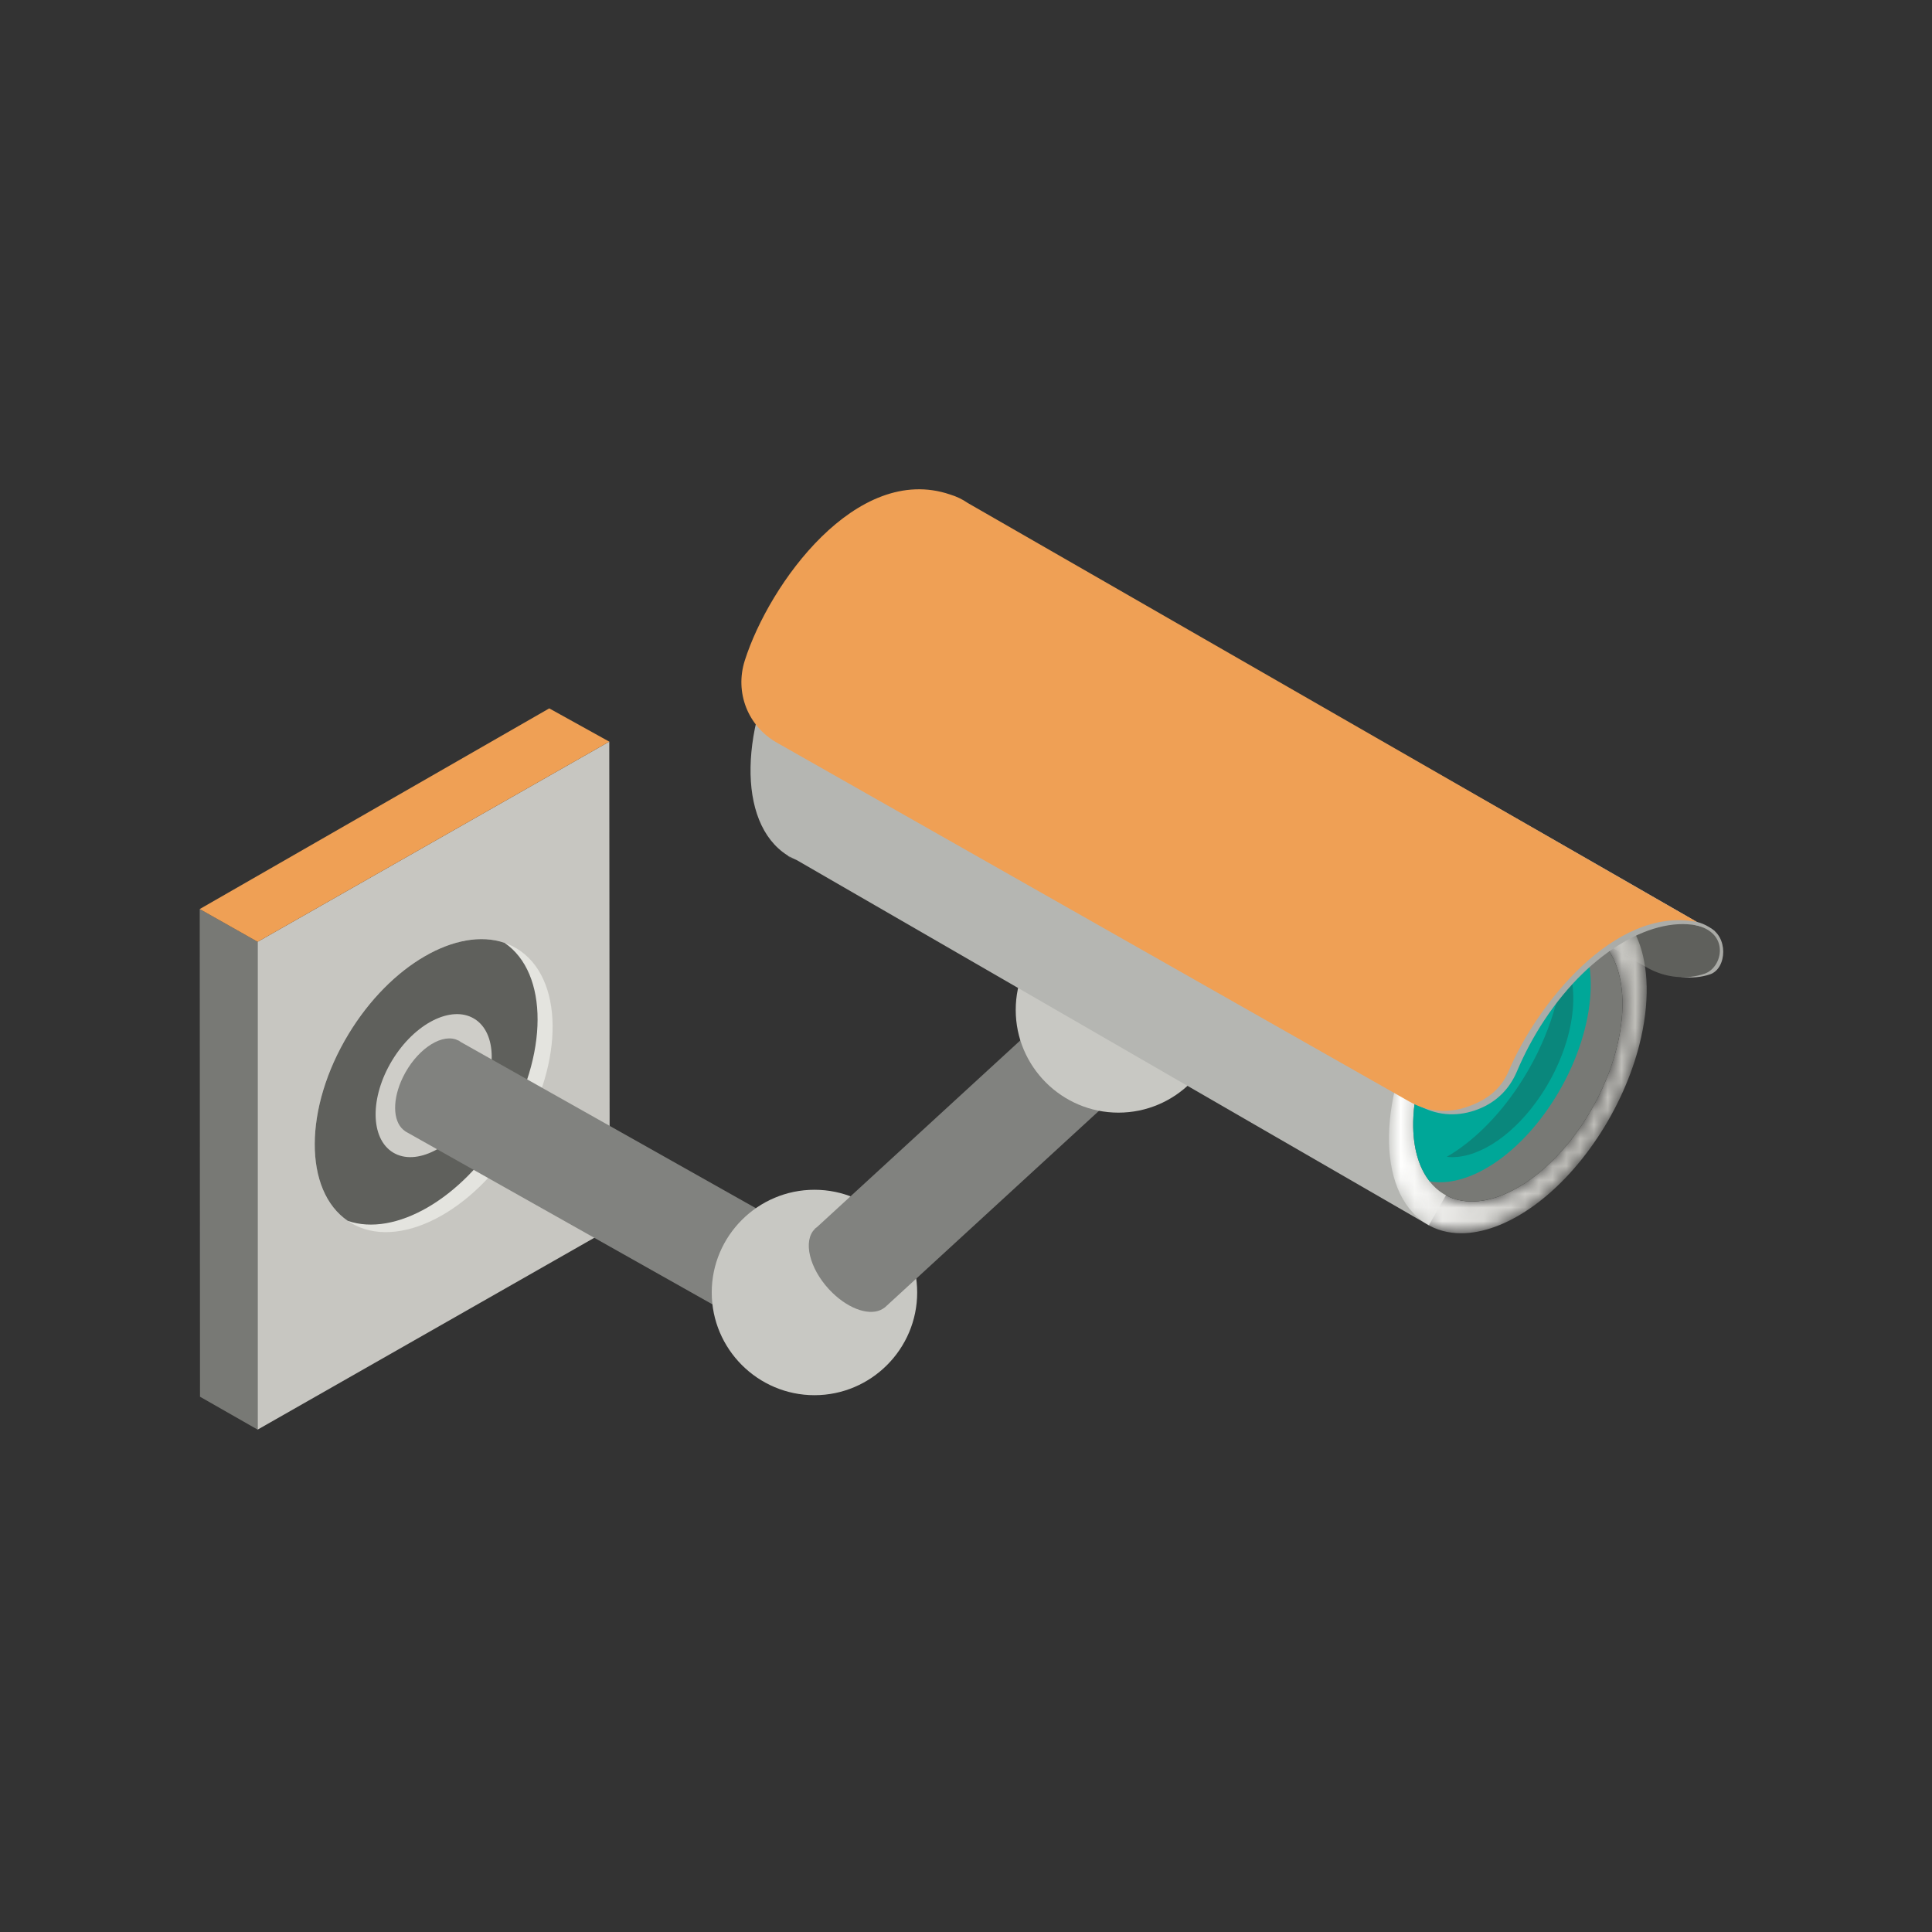 <svg width="140" height="140" viewBox="0 0 140 140" fill="none" xmlns="http://www.w3.org/2000/svg">
<rect x="0" y="0" width="140" height="140" fill="#333333" stroke="none"/>
<path fill-rule="evenodd" clip-rule="evenodd" d="M18.671 103.597V68.246L14.473 65.874L14.493 101.212L18.671 103.597Z" fill="#787975"/>
<path fill-rule="evenodd" clip-rule="evenodd" d="M44.15 53.742L18.67 68.246V103.595L44.182 89.058L44.15 53.742Z" fill="#C7C6C1"/>
<path fill-rule="evenodd" clip-rule="evenodd" d="M44.15 53.742L18.67 68.246L14.473 65.874L39.801 51.332L44.15 53.742Z" fill="#EFA055"/>
<path fill-rule="evenodd" clip-rule="evenodd" d="M37.594 82.407C34.27 87.893 28.812 90.667 25.405 88.603C22 86.538 21.933 80.416 25.256 74.93C28.581 69.445 34.039 66.67 37.446 68.735C40.852 70.799 40.919 76.922 37.594 82.407Z" fill="#E4E4DF"/>
<path fill-rule="evenodd" clip-rule="evenodd" d="M36.505 81.862C33.457 86.894 28.613 89.643 25.204 88.47C22 86.288 22.001 80.304 25.257 74.93C28.306 69.899 33.15 67.15 36.56 68.322C39.764 70.505 39.762 76.488 36.505 81.862Z" fill="#5F605C"/>
<path fill-rule="evenodd" clip-rule="evenodd" d="M33.761 80.159C32.138 82.837 29.474 84.191 27.811 83.183C26.149 82.176 26.116 79.187 27.738 76.51C29.361 73.832 32.025 72.478 33.688 73.486C35.351 74.493 35.383 77.482 33.761 80.159Z" fill="#5F605C"/>
<path fill-rule="evenodd" clip-rule="evenodd" d="M34.436 80.494C32.814 83.171 30.15 84.525 28.487 83.518C26.824 82.51 26.792 79.522 28.414 76.844C30.037 74.166 32.701 72.812 34.364 73.82C36.026 74.827 36.059 77.816 34.436 80.494Z" fill="#CECDC8"/>
<path fill-rule="evenodd" clip-rule="evenodd" d="M65.558 93.625L33.404 75.516L33.251 75.416C33.331 75.438 33.448 75.472 33.227 75.404L33.004 75.312C31.82 74.946 30.117 76.175 29.2 78.054C28.42 79.654 28.461 81.208 29.219 81.862C29.32 81.955 29.434 82.031 29.56 82.09L61.765 100.228C63.017 98.048 64.324 95.772 65.558 93.625Z" fill="#81827F"/>
<path fill-rule="evenodd" clip-rule="evenodd" d="M59.019 101.101C63.118 101.101 66.462 97.758 66.462 93.658C66.462 89.558 63.118 86.215 59.019 86.215C54.919 86.215 51.575 89.558 51.575 93.658C51.575 97.758 54.919 101.101 59.019 101.101Z" fill="#C8C8C3"/>
<path fill-rule="evenodd" clip-rule="evenodd" d="M86.4 63.948L59.218 88.906L59.075 89.021C59.12 88.951 59.191 88.85 59.056 89.039L58.9 89.223C58.185 90.236 58.825 92.235 60.328 93.689C61.608 94.926 63.097 95.37 63.955 94.851C64.073 94.784 64.181 94.7 64.276 94.598L91.501 69.6C89.817 67.734 88.058 65.785 86.4 63.948Z" fill="#81827F"/>
<path fill-rule="evenodd" clip-rule="evenodd" d="M81.046 80.626C85.147 80.626 88.49 77.282 88.49 73.183C88.49 69.083 85.147 65.739 81.046 65.739C76.948 65.739 73.603 69.083 73.603 73.183C73.603 77.282 76.948 80.626 81.046 80.626Z" fill="#C8C8C3"/>
<path fill-rule="evenodd" clip-rule="evenodd" d="M79.292 47.114C79.399 45.563 79.655 44.189 80.264 42.501L123.124 66.904L123.792 67.181C125.261 67.791 125.162 70.182 123.913 70.605C122.664 71.028 121.091 70.86 119.783 70.116L79.292 47.114Z" fill="#A9AAA6"/>
<path fill-rule="evenodd" clip-rule="evenodd" d="M78.798 46.982C78.905 45.43 79.266 43.758 79.875 42.071L122.869 67.045C125.365 67.591 124.838 70.088 123.545 70.549C122.251 71.009 120.672 70.866 119.365 70.12L78.798 46.982Z" fill="#5F605C"/>
<path fill-rule="evenodd" clip-rule="evenodd" d="M103.54 88.788L57.732 62.325C57.535 62.244 57.344 62.149 57.159 62.04C57.365 62.242 57.677 62.535 57.077 61.99C56.842 61.844 56.616 61.673 56.403 61.478C53.2 58.555 53.886 51.238 57.929 45.136C61.37 39.947 66.134 37.308 69.451 38.438C69.909 38.575 70.342 38.781 70.744 39.059L116.732 65.626C112.376 73.274 107.83 81.255 103.54 88.788Z" fill="#B5B6B2"/>
<mask id="mask0" mask-type="alpha" maskUnits="userSpaceOnUse" x="100" y="64" width="20" height="26">
<path d="M105.88 89.367C104.942 89.367 104.07 89.137 103.309 88.655C103.085 88.513 102.87 88.349 102.666 88.163C99.465 85.239 100.151 77.921 104.194 71.82C107.106 67.427 110.967 64.861 114.096 64.861C114.837 64.861 115.536 65.005 116.173 65.303C116.581 65.494 116.962 65.747 117.312 66.067C117.637 66.364 117.921 66.706 118.166 67.087C118.63 67.808 118.953 68.669 119.138 69.633C119.362 70.798 119.385 72.112 119.214 73.504C119.125 74.229 118.982 74.976 118.788 75.734C118.221 77.946 117.212 80.253 115.783 82.408C112.871 86.802 109.009 89.367 105.88 89.367ZM103.407 76.46C101.913 80.397 102.061 84.278 104.042 86.087C104.768 86.751 105.665 87.066 106.652 87.066C109.193 87.066 112.329 84.982 114.695 81.413C117.978 76.459 118.534 70.516 115.936 68.143C115.209 67.478 114.312 67.164 113.324 67.164C111.799 67.164 110.06 67.915 108.401 69.286C107.297 70.199 106.228 71.388 105.282 72.815C104.501 73.994 103.874 75.23 103.407 76.46Z" fill="white"/>
</mask>
<g mask="url(#mask0)">
<path fill-rule="evenodd" clip-rule="evenodd" d="M105.88 89.367C104.942 89.367 104.07 89.137 103.309 88.655C103.085 88.513 102.87 88.349 102.666 88.163C99.465 85.239 100.151 77.921 104.194 71.82C107.106 67.427 110.967 64.861 114.096 64.861C114.837 64.861 115.536 65.005 116.173 65.303C116.581 65.494 116.962 65.747 117.312 66.067C117.637 66.364 117.921 66.706 118.166 67.087C118.63 67.808 118.953 68.669 119.138 69.633C119.362 70.798 119.385 72.112 119.214 73.504C119.125 74.229 118.982 74.976 118.788 75.734C118.221 77.946 117.212 80.253 115.783 82.408C112.871 86.802 109.009 89.367 105.88 89.367ZM103.407 76.46C101.913 80.397 102.061 84.278 104.042 86.087C104.768 86.751 105.665 87.066 106.652 87.066C109.193 87.066 112.329 84.982 114.695 81.413C117.978 76.459 118.534 70.516 115.936 68.143C115.209 67.478 114.312 67.164 113.324 67.164C111.799 67.164 110.06 67.915 108.401 69.286C107.297 70.199 106.228 71.388 105.282 72.815C104.501 73.994 103.874 75.23 103.407 76.46Z" fill="url(#paint0_linear)"/>
</g>
<path fill-rule="evenodd" clip-rule="evenodd" d="M114.695 81.413C111.41 86.368 106.64 88.461 104.042 86.087C101.442 83.713 101.999 77.77 105.283 72.815C108.566 67.861 113.338 65.768 115.936 68.143C118.534 70.516 117.978 76.459 114.695 81.413Z" fill="#787975"/>
<path fill-rule="evenodd" clip-rule="evenodd" d="M112.394 80.02C109.787 83.953 106.245 86.081 103.595 85.605C101.521 82.98 102.201 77.463 105.281 72.815C107.889 68.882 111.431 66.755 114.082 67.231C116.154 69.856 115.474 75.373 112.394 80.02Z" fill="#00A798"/>
<path fill-rule="evenodd" clip-rule="evenodd" d="M105.236 83.851C105.102 83.851 104.97 83.844 104.84 83.829C106.67 82.763 108.509 80.998 110.056 78.665C112.079 75.612 113.177 72.223 113.272 69.35C114.661 71.562 114.053 75.754 111.696 79.311C109.796 82.179 107.277 83.851 105.236 83.851Z" fill="#0A877C"/>
<path fill-rule="evenodd" clip-rule="evenodd" d="M62.987 52.771C63.582 50.903 64.482 48.996 65.675 47.197C69.115 42.007 73.637 39.444 76.954 40.573C77.413 40.711 77.846 40.917 78.248 41.195C93.071 49.758 108.136 58.245 122.96 66.808C123.596 66.951 124.067 67.315 124.301 67.515C124.142 67.478 123.521 67.199 123.248 67.128C119.95 66.266 115.27 68.855 111.939 73.881C111.134 75.095 110.462 76.36 109.927 77.628C109.342 79.014 108.303 79.981 106.878 80.464C105.453 80.947 104.04 80.811 102.733 80.066L65.31 58.721C63.206 57.522 62.253 55.079 62.987 52.771Z" fill="#ABACA8"/>
<path fill-rule="evenodd" clip-rule="evenodd" d="M53.97 47.864C55.743 42.288 62.083 33.531 68.845 35.833C69.304 35.971 69.737 36.177 70.138 36.454L122.955 66.806C116.96 65.633 111.306 72.912 109.337 77.583C108.752 78.969 107.697 79.739 106.273 80.222C104.848 80.704 103.436 80.567 102.127 79.823L56.293 53.815C54.186 52.619 53.235 50.172 53.97 47.864Z" fill="#EFA055"/>
<defs>
<linearGradient id="paint0_linear" x1="115.109" y1="79.979" x2="104.162" y2="76.422" gradientUnits="userSpaceOnUse">
<stop stop-color="#C1C0BB"/>
<stop offset="1" stop-color="#FFFFFE"/>
</linearGradient>
</defs>
</svg>

